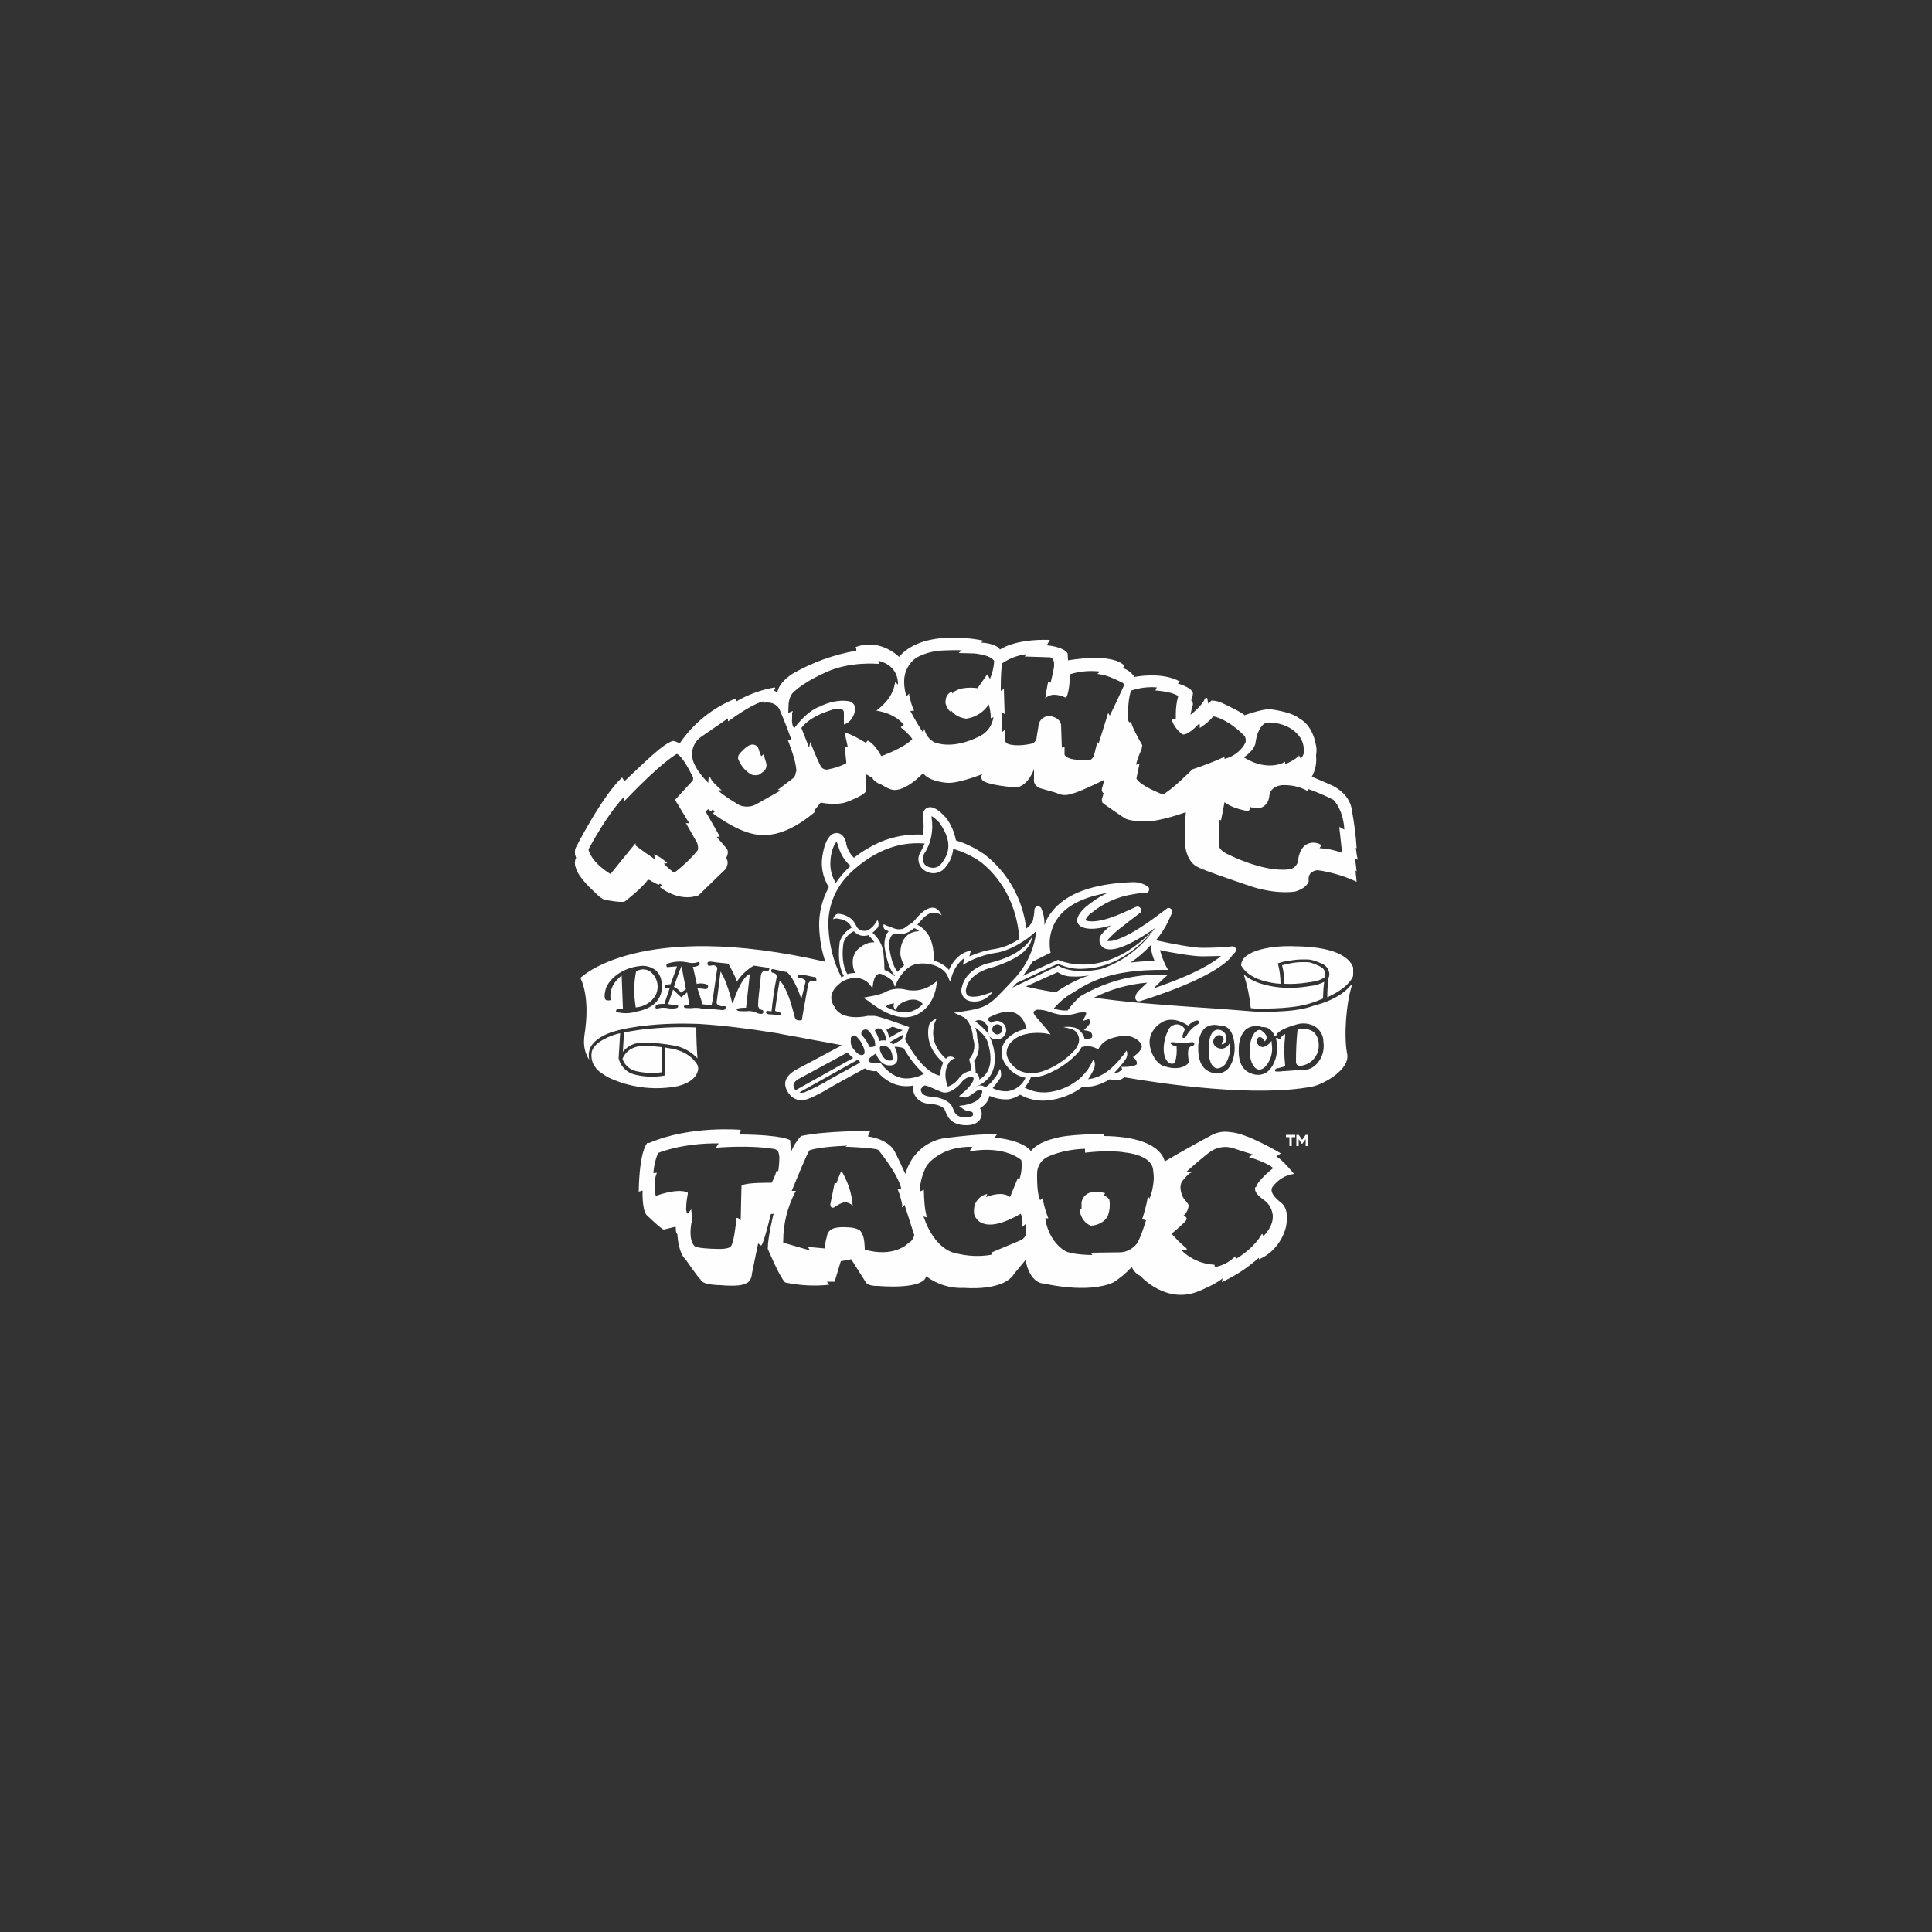 <?xml version="1.0" encoding="utf-8"?>
<!-- Generator: Adobe Illustrator 26.2.1, SVG Export Plug-In . SVG Version: 6.00 Build 0)  -->
<svg version="1.1" id="Layer_1" xmlns="http://www.w3.org/2000/svg" xmlns:xlink="http://www.w3.org/1999/xlink" x="0px" y="0px"
	 viewBox="0 0 500 500" style="enable-background:new 0 0 500 500;" xml:space="preserve">
<rect x="0" y="0" width="500" height="500" fill="#333333" stroke="none"/>
<style type="text/css">
	.st0{fill:#FEFEFE;}
</style>
<g>
	<path class="st0" d="M191.3,196.9L191.3,196.9L191.3,196.9z"/>
	<path class="st0" d="M197.7,195.5l-0.1-0.3c0,0-0.4,0.4-0.6,0.5c-0.2-0.4-0.8-2.2-0.8-2.2c-0.4-0.7-1.3-1-2-0.7
		c-1,0.2-2.8,2.2-2.8,2.3c-0.5,0.5-0.5,1.3-0.1,1.9c0.6,1.3,1.6,2.5,2.9,3.3c0.7,0.4,1.5,0.4,2.2,0.2c0.1,0,1-0.7,1-0.7
		c0.8-0.5,1.1-1.4,0.9-2.3L197.7,195.5z"/>
	<polygon class="st0" points="332.8,294.1 332.8,294.3 333.7,294.3 333.7,296.6 334.2,296.6 334.3,296.6 334.3,296.5 334.3,294.3 
		335,294.3 335.2,294.3 335.2,293.8 335.2,293.7 332.8,293.7 	"/>
	<path class="st0" d="M218,303.4l-0.2-0.3l-0.2,0.2c-0.4,1-0.8,1.9-1.1,2.9c-0.1,0-0.5,0-0.5,0l-1.1,5.4c0,0.1,0,0.1,0,0.2
		c0,0.2,0.1,0.4,0.2,0.6c0.3,0.2,0.6,0.2,0.9,0l0,0l0,0c0.8-0.6,1.7-1.1,2.7-1.3c0.6,0.1,1.1,0.3,1.6,0.6l0.4,0.3l-0.1-0.5
		C220.4,308.7,219.4,305.9,218,303.4z"/>
	<path class="st0" d="M334.9,303.8c0,0-3.2-3.9-4.6-4.5l1.2-0.8c0,0-8.8-5.3-13.1-5.5c-1.7-0.3-3.4,0-4.9,0.8c0,0-6.9,3.7-12.1,6.8
		c0,0-0.5-6.4-15.6-6.6v-0.5c0,0-9.4-0.1-13.2,1.2c0,0-3.9,0.8-5.8,3.2c0,0-1.6-2.7-9.4-3.5l0.6-0.8c0,0-3.3-0.4-13.8,1
		c0,0-7.4,0.8-9.9,9.2c0,0-2.5-5.5-3-6.2c0,0-1.4-2.7-6.7-3.5l0.6-1.4c0,0-11.4-0.1-17.9,1.3c-1.1,1.2-2,2.6-2.6,4.2l-0.2-3.1
		c0,0-1.6-1.4-13-1.5l0.2-1.2c0,0-13-1.2-23.7,3.4h-0.5c0,0.1-2,1.7-2.2,12.6l1-0.3c0,0-0.2,4.8,1,6.3c0,0,3.9,3.8,4.5,3.8l2.9-0.7
		l0.2,0.1c0,0-0.1,1.5,0.4,1.8c0,0,0.2,4.8,2.1,6.5c0,0,3.6,5.2,3.9,5.2c0,0-0.1,1.4,5.2,1.5c0,0,5,0.5,6.3-0.4c0,0,1.6-0.1,1.8-2.6
		l1.6-7.8l0.7,0.5c0,0,0.3,1.3,2.6-8.1l0.7-0.1c0,0-1.5,6-1.5,9.1c0,0,3.1,7.4,4.5,8.7c3.7,0.8,7.6,1,11.4,0.6l-0.6-0.8h2l1.6-5.3
		l2.7-0.5l3.8,6c0,0,0.5,1,3.2,0.9c0,0,11.6,1.1,12.4-2.5c2.8,2.1,6.3,3.2,9.8,3c0,0,10.2,1,13-3.7l2.9-3.5c0,0,0.9,6,4.9,6.1
		c0,0,11.1,2.7,17.8-0.3c1.8-1.1,3.4-2.5,4.8-4c0.4,1,1.2,1.8,2.2,2.3c0,0,6.8,7.7,15.5,3.8c0,0,4.2-1.7,5.8-3.2l-0.2,1
		c3.5-1.6,6.7-3.7,9.6-6.3v0.4c0,0,4.8-1.6,6.8-7.6c0,0,1.6-5-1.1-7.1c0,0-3.3-2.3-2.2-4C330.8,305.2,332.7,304.1,334.9,303.8z
		 M201.7,299.4c0,1.5-0.2,3.2-0.3,3.7c-0.1,0-0.4-0.1-0.4-0.1l-0.1,0.2c-0.3,1-0.7,2-1.2,2.9c-0.7,0-6.5-0.1-7.7,0.7l-0.1,0.1
		c0,0-0.2,8-0.2,8.9c-0.3-0.3-0.6-0.6-0.9-0.6h-0.2v0.2c-0.2,1.7-0.7,6.4-1.5,7.2l0,0l0,0c0,0-0.5,0.8-4,0.6c-1.2,0-4.5-0.2-5.2-0.6
		c0,0-1.2-0.7-1.2-3.6c0-0.8,0.1-1.6,0.2-2.4l0.3,0.1l-0.3-3.7l-1,1.1c-0.3-0.5-0.4-1.1-0.3-1.7c0-1.2,0.2-2.3,0.4-3.5v-0.2
		l-0.1-0.1c-0.1-0.1-2.2-1.2-8.2,0.9c-0.2-0.9-0.3-1.8-0.3-2.7c0-1,0.1-2,0.5-3l0.1-0.3l-0.9,0.1c0.1-1.8,0.5-3.5,1.2-5.2
		c0.7-0.3,6.6-2.6,15.7-2.5l-0.7,1.1h0.4c0.1,0,8.1-0.7,14.3,0.3c0.4,0,0.9,0.2,1.2,0.5s0.4,0.8,0.4,1.2
		C201.7,299.2,201.7,299.3,201.7,299.4z M235.2,321.6c-0.1,0.1-3.6,4-11.4,1.8c0-0.8-0.1-3.5-0.8-4.2c0-0.3-0.4-1.2-2.6-1.5
		c-0.1,0-3.4-0.4-4.9,0.3c-0.8,0.3-1.4,1.1-1.5,2c-0.3,1-0.5,2-0.5,3.1l-4.4-0.4l0.5,0.9l-6.9-2c0-0.1,0-0.3,0-0.5
		c0-4.4,1.1-8.7,3.1-12.6l0.2-0.3h-1.1c1.2-2.9,4-9.8,4.6-10.5c0.3-0.1,2.3-0.9,9.8-1.2l-0.5,0.3h0.7c2.7,0.1,7.3,0.4,7.8,0.8
		c0,0,5.1,6.1,6,10.2l-1-0.1l0.1,0.3c0.5,1.3,0.9,2.6,1.1,3.9l-0.1,0.6c0,0,0.6-0.6,0.7-0.7c0.2,0.6,2.3,7.2,2.3,7.2
		c0.1,0.2,0.2,0.5,0.2,0.8C236.3,320.6,235.9,321.3,235.2,321.6z M264.1,321c-0.1,0-6.6,2.8-7.4,3.1l-0.2,0.1c0,0,0.2,0.3,0.2,0.5
		c-3.2,0.6-6.4,0.4-9.5-0.4c-0.1,0-5.3-0.8-8.2-9.5l0.9,0.3l-0.1-0.4c0,0-0.6-1.6-0.7-6.5v-0.3l-1.1,0.5c0.1-2.3,0.7-4.6,1.8-6.7
		c0,0,3.4-5.1,11.8-4.9c-0.2,0.3-0.7,1.2-0.7,1.2l0.5-0.1c0.1,0,7.9-1.6,12.9,2.3c0.1,0.5,0.1,1.1,0.1,1.6c0,1.2-0.2,2.5-0.7,3.6
		l-0.3-0.5l-2,4.9c-0.6-0.5-2.3-1.5-6.2,0c0.1-0.2,0.3-0.8,0.3-0.8l-0.4,0.1c0,0-3.5,0.9-3,5.1c0.3,1,1,1.9,2,2.3
		c2.2,1,5.6,0.2,10.1-2.4c0.3,1,0.5,2,0.4,3v0.4l0.8-0.7c0,0.6,0.2,2.5,0.2,2.5C265.4,320,264.9,320.6,264.1,321z M297.5,310.2
		l-0.4-0.6l-0.1,0.5c-0.3,1.7-0.8,3.5-1.3,5.1l-0.2,0.3l0.3,0.1l0.8,0.2c-0.3,0.9-1.5,4.9-2.5,6.2c-1.1,1.3-2.7,2.1-4.3,2.1
		l-7.5,0.1c0,0,0.3,0.5,0.4,0.6c-1.3,0-5.8-0.2-7.1-1.1c-0.1,0-4.2-2.3-5.1-8.4h0.8l-0.1-0.3c-0.6-1.5-1-3-1.3-4.5V310l-0.7,0.6
		c-0.3-0.5-0.8-2.2-0.8-5.8c0-0.2,0-0.5,0-0.7l0,0c0,0,0-0.2,0-0.4c0-1.9,1.1-3.6,2.9-4.4c3-1.3,6.3-1.9,9.5-2c0,0.3,0,1,0,1h0.2
		c0.1,0,6.1-0.8,10.4,0c0.1,0,6.5,0.6,7,4.3c0.1,0.8,0.2,1.6,0.2,2.4C298.5,306.7,298.2,308.5,297.5,310.2z M324.8,307.7
		c0,0.9,0.9,1.9,2.5,3c1.2,0.9,1.9,2.3,2.1,3.8c0,0.1,0,0.3,0,0.4c0,1.6-0.8,3.3-2.4,5c-0.1-0.2-0.4-0.6-0.4-0.6l-0.2,0.3
		c0,0-1.5,3.1-6.5,6.2c-0.1-0.2-0.3-0.7-0.3-0.7l-0.2,0.3c-1.4,1.3-3.1,2.2-5,2.5c0-0.2-0.1-0.6-0.1-0.6h-0.2
		c-3.1-0.2-6.1-1.5-8.3-3.7c0.4,0,0.8,0,1.2-0.2l0.2-0.1L307,323c-1.4-1.1-2.6-2.4-3.8-3.7c0.6-0.5,3.2-2.7,3.7-3.4
		c0.1-0.2,0.2-0.3,0.2-0.5c0-0.1,0-0.2-0.1-0.3c-0.2-0.3-0.4-0.5-0.7-0.5c0.7-0.6,1.2-1.5,1.3-2.5c0-0.1,0-0.2,0-0.3l0,0l0,0
		c-0.3-0.5-0.6-0.9-1-1.3c-0.7-0.9-1-1.9-1.1-3c0-0.6,0.1-1.1,0.3-1.6c0.6-0.8,1.3-1.6,2-2.2l0.6-0.3l-1.3-0.2
		c1-0.9,5.5-4.9,6.7-5.5c1.6-0.9,3.5-1.1,5.2-0.6c0,0,3.9,1.3,5.3,1.7l-1.1,0.6l0.5,0.2c0,0,4.1,1.2,5.8,2.7
		c-0.9,0.7-4.2,3.5-4.4,4.9C324.9,307.1,324.8,307.3,324.8,307.7C324.8,307.6,324.8,307.6,324.8,307.7z"/>
	<path class="st0" d="M285.6,309.5l0.4-0.7l-0.3-0.1c-1.1-0.3-2.3-0.3-3.4-0.1c-1.3,0.3-2.2,1.3-2.4,2.6c0,0,0,1.3,0,1.7h-0.5v0.2
		c0,0.1,0.3,3.1,2.9,4.1h0.1c0.1,0,3-0.1,4.3-2.5c0.3-0.9,0.5-1.8,0.5-2.8c0-0.5,0-0.9-0.1-1.4C286.8,310,286.3,309.5,285.6,309.5z"
		/>
	<polygon class="st0" points="337.9,293.7 337,295 336.1,293.7 335.6,293.7 335.5,293.7 335.5,296.6 336,296.6 336.1,296.6 
		336.1,294.8 336.9,296 337,296 337.1,296 337.1,295.9 337.9,294.8 337.9,296.6 338.4,296.6 338.5,296.6 338.5,293.7 338,293.7 	"/>
	<path class="st0" d="M350.9,219.4l0.2,0.1c-0.2-3.2-0.6-6.4-1.2-9.6c-0.4-4.1-4.2-6.1-4.2-6.1c-0.2-0.3-3.9-1.8-6.2-2.8
		c0.9-1.6,1.3-3.5,1.1-5.3c0-0.1,0-0.1,0-0.2c0.1-0.8,0.2-1.7,0-2.5c-1-5.6-4.1-6.9-4.1-6.9c-2.4-2.1-8.3-2.6-8.3-2.6
		c-2.1,0.3-4.1,0.9-6.1,1.6c-0.5-0.7-5.9-3.2-5.9-3.2c-0.9-0.4-1.8-0.6-2.7-0.6l-0.8,0.8l-0.3-1.5l-0.5,0.1
		c-0.7,1.7-2.8,3.5-3.8,4.3c0.2-0.9,0.3-1.6,0.3-1.6c0.2-0.5,0.4-1,0.3-1.5c-0.1-0.2-0.3-0.4-0.4-0.6l0.1-0.6c0.2-0.5,0.4-1,0.3-1.5
		c-0.7-1.5-3.9-2.3-3.9-2.3l0.6-0.5c-4.8-2.7-11.8-1.2-11.8-1.2c-0.7-1.1-1.8-1.9-3-2.3l0.4-0.6c-3.2-3.5-14.6-1.4-14.6-1.4
		l-0.1-1.8c-1.1-1.8-5.4-2.1-5.4-2.1l0.8-1.4c-9.2-0.3-12.9,2.5-12.9,2.5c-1.1-1.7-4.9-1.8-4.9-1.8l0.6-0.5
		c-3.7-0.8-7.5-0.9-11.3-0.6c-7.8,0.8-10.5,4.8-10.5,4.8c-5.8-5.2-11.3-2.5-11.3-2.5c0.3,0.2,0.2,0.9,0.2,0.9
		c-5.8,1-11.3,3-16.4,5.9c-4,2.6-4,4.9-4,4.9c-0.3-0.2-0.7-0.4-1-0.5l0.5-0.4l-0.2-0.4c-3.5,0.6-6.8,1.8-9.9,3.6v-0.8
		c-6,2.3-11.1,6.4-14.7,11.7c-1.6-0.9-2-0.6-2-0.6c-0.9,0.4-1.7,0.9-2.5,1.5c-2.5,1.8-9.8,8.9-9.8,8.9l-0.6-1
		c-5.2,4.8-12,18.2-12,18.2c-0.3,0.7-0.3,1.6,0,2.3c0,0.1,0.1,0.2,0.1,0.3l-0.1,0.2c-0.3,0.7-0.3,1.6,0,2.3c0.6,2.6,4.7,6.2,4.7,6.2
		c2.3,2.4,3.1,2.2,3.1,2.2s3.9,0.8,4.9,0.4c0,0,4.4-3.4,5.8-5.4c0,0,0.3-0.5,1,0.1l1.9,1l0.4-0.3l0.5,0.4l-0.5,0.5c0,0,4.8,4,10,2.1
		l7-6.8c0,0,1.1-1.7,0.1-2.8c0.2-0.4,1-1.8-0.1-2.8l-2.3-2.7l0.8-0.1l-3.7-6.5l0.7-0.6l0.7,0.6l0.4-0.5l0.6,0.5l-0.5,0.5
		c0,0,5.4,4.2,10.3,5.3c4.9,1.1,10.2-0.6,16.5-6h-0.6l1.7-2.1c0,0,4,0.9,6.9-0.2c0,0,4.2-1.6,4.7-2.6l0.2-4.5l1,0.6h0.5
		c0,0,0,1.2,2.3,2c0,0,2.2,1.4,3.1,1.4c0,0,2.7,0.8,7.7-4.2V200c1.7,2.4,6.5,2.6,6.5,2.6c3.1,0.1,9-2.3,9-2.3
		c-0.6,0.5-0.2,1.4-0.2,1.4c0.6,1.5,8.9,2.1,8.9,2.1c3.1-0.4,4.6-4.7,4.6-4.8s0,0.1,0,0.3c0,0.1,0,0.2,0,0.2c0,0.8,0,2.1,0,2.1
		c-0.3,1.5,1.3,2.3,1.3,2.3l4.5,1.3c1.3,0.7,2.7,0.7,4,0.2c1-0.1,6.3-2.5,8.4-3.6l-0.5,1.9c-0.2,0.4-0.2,0.9,0,1.3
		c0.1,0.1,0.2,0.2,0.3,0.3l-0.3,1.1c-0.2,0.4-0.2,0.9,0,1.3c0.3,0.4,5.7,4,5.7,4c1.2,0.8,4,0.8,4,0.8c3.4,0.6,9.9-1.6,11.9-2.3
		c-0.2,2.1-0.3,4.5-0.3,4.5c0,0.4,0,0.7,0.1,1.1c0,1-0.1,1.7-0.1,1.7c0.2,5.8,3.4,6.9,3.4,6.9c1.5,0.9,14.4,5.2,14.4,5.2
		c6.7,2,10.9,1.1,10.9,1.1c3.2-1,3.4-2.7,3.4-2.7c-0.4-2.7,2.3-2.8,2.3-2.8c3.5,0.5,6.9,1.5,10.1,3l-0.3-2.9l0.3,0.2l-0.4-3.3
		l0.7,0.3C351.1,221.3,351,220.3,350.9,219.4z M180.6,220c-1.6,2-3.5,3.8-5.5,5.4c-0.7,0.6-1.1,0.2-1.1,0.1c-0.8-0.6-1.5-1.2-2.2-2
		l0.9-0.1l-0.3-0.3c-0.8-0.7-1.7-1.4-2.7-1.8l-0.4-0.2c0,0,0.1,0.9,0.2,1.3c-0.6-0.4-3.9-2.7-4.9-3.5c-0.2-0.1-0.1-0.7-0.1-0.7
		l-0.5,0.6c-1.3,1.6-5.3,6.5-6,7.4c-5-3.1-5.7-6.1-5.7-6.4c4.7-8.7,8.2-12.5,9.1-13.5l0.2,1l0.3-0.3c8.9-9.3,12.7-11.6,13.3-11.9
		c1.7,0.8,3.9,5.7,4,5.7c0.1,0.2,0.2,0.5,0.2,0.7s-0.1,0.5-0.2,0.6l-4.5,4.9l3.7,6.1l-0.9-0.1l2.9,5.1
		C180.7,218.9,180.7,219.5,180.6,220L180.6,220z M205.9,200.1c0,0.6-0.4,1.2-0.9,1.5l-3.7,2.8c0.2,0,0.5,0.1,0.7,0.2l-6.4,3.6
		c-1.3,0.7-2.9,0.7-4.2,0.2c0,0-4.4-2.6-5.5-3.8c0.1-0.1,0.3-0.1,0.4-0.1h0.5l-0.4-0.3c-0.6-0.5-2.3-2.1-2.6-3h-0.4
		c0,0-0.1,0.9-0.1,1.4c-0.8-0.8-3.3-3.4-4-5.9c-0.1-0.5-0.2-1-0.2-1.5c0-1.7,0.8-3.4,2.2-4.4c0,0,5.7-3.9,7.1-4.9c0,0.2,0,0.8,0,0.8
		l0.3-0.2c1.9-1.4,6.9-4.8,9.1-5l-0.3,0.4c0,0,2.9-0.7,4.2,1.6c0,0,1.8,4.1,3.1,7.9l-0.9,0.2l0.1,0.2c0,0.1,2.1,5.1,2.1,7.8
		C206,199.7,206,199.9,205.9,200.1L205.9,200.1z M228.1,195.7c-1.8-3.3-3.4-4-3.5-4h-0.1l-0.1,0.1c-0.1,0.1-0.2,0.3-0.2,0.5
		c-4.9-2.9-5.3-2.6-5.4-2.5l-0.1,0.1v0.2c0,0,0.6,2.8,0.7,3.2c-0.3,0-0.5,0-0.8-0.1l0.4,3.8c0,0.1,0,0.2,0,0.3
		c0,0.3-0.1,0.3-0.1,0.3l0,0l0,0c-1.4,0.7-2.9,1.2-4.5,1.5c-0.6,0.2-1.3,0-1.8-0.5c-0.3-0.3-1.8-3.7-2.6-5.8l-0.3-0.8
		c0,0-0.2,1.1-0.3,1.5c-0.4-1-1.9-4.9-2-5.1c2.5-3.4,8.2-4.7,8.2-4.8c0.6-0.1,1.3-0.1,1.9-0.1c0.3,0,0.5,0.1,0.7,0.3
		c0.1,0.2,0.2,0.4,0.2,0.6v3.1l0.3-0.1c0.9-0.4,1.7-1.1,2.1-2.1c0.4-0.7,0.6-1.6,0.4-2.4c-0.1-1-1.3-1.4-1.4-1.4
		c-3.6-0.7-7.4,1.2-7.5,1.3c-3.3,1.1-6.1,4.8-6.8,5.7c-0.1-0.2-0.2-0.4-0.3-0.6c-0.2-0.6-0.3-1.3-0.2-1.9c0-0.5,0-1,0-1.4l0.2-0.6
		l-1.2,0.5c0-0.5,0.1-2.5,0.1-2.5c0.3-2.2,1.3-2.9,1.3-2.9c3.2-3,8.2-5,8.3-5.1c6.2-2.9,13.4-2.2,13.5-2.2h0.4l-0.3-0.8
		c4.6,1.1,5.1,4.6,5.1,6c0,0.1,0,0.1,0,0.2l-0.7-0.7l-0.1,0.4c-0.7,4.2-4.4,6.6-4.4,6.7l-0.4,0.3l0.5,0.1c4.3,0.8,6.2,3,6.6,3.6
		c-0.2,0.1-0.8,0.6-0.8,0.6l0.2,0.2c2.3,1.9,2.7,2.7,2.8,2.9C233.8,193.6,229,195.3,228.1,195.7z M245.9,184.1l0.2,0.1l0.1-0.3
		c0.4,0.6,1.4,1.7,3.8,2.1c2.4-0.3,4.6-1.7,5.9-3.7c0.3,1.1,0.5,2.2,0.5,3.3v0.3l0.2-0.1c0.2,0,0.3-0.1,0.5-0.2
		c-0.3,2.2-1.7,4.1-3.7,5c-0.1,0-6.2,3.5-11.6,1.5c-1.1-0.6-2-1.6-2.4-2.8l-0.2-0.7l-0.3,1c-1.2-1.8-2.3-3.7-3.3-5.6l1-0.1l-0.2-0.3
		c-0.5-1.2-0.8-2.4-1.1-3.6v-0.5l-0.7,0.7c-0.4-1.2-0.6-2.4-0.6-3.6c-0.1-2.2,0.8-4.3,2.4-5.8c0,0,1.8-1.8,6.6-2.4
		c1.6-0.1,4.7-0.2,5.9-0.1l-0.8,0.7l3.9,0.1c0,0,4.4,0.3,5.3,2c-0.1,1.6-0.5,3.2-1.1,4.6c-0.2-0.4-0.7-1.2-0.7-1.2l-2.5,3.6
		c-0.7-0.1-4.8-0.6-6.6,1.4V179l-0.3,0.1c-0.1,0.1-1.5,0.5-1.4,2.9C244.9,182.8,245.3,183.6,245.9,184.1z M324.9,192.4
		c0-0.1,0.5-4.6,2.9-5.4c0,0,6-0.5,8.9,4.2c0.5,0.9,0.7,1.9,0.8,3c0,0.8-0.3,1.6-0.9,2.1l-0.4-0.8l-0.2,0.3c-1,0.8-2.2,1.5-3.5,2
		c0.1-0.2,0.1-0.5,0.1-0.7l-0.3,0.2c0,0-4.3,2.5-10.4-1.3C322.6,195.5,324.5,194.2,324.9,192.4L324.9,192.4z M290.7,177.8
		c0,0-2.8,6.1-3.5,7.4l-0.4-0.7c0,0-2.3,7.4-2.5,8L284,192l-0.8,3.2c-0.1,0.6-0.4,1-0.9,1.4c-6.5,0.5-6.8-1.3-6.8-1.3v-2l-0.7,0.2
		c0-0.5-0.2-6-0.2-6c-0.5-2.1-3.1-2.2-3.1-2.2c-1.3,0-2.5,1-2.7,2.3l-0.5,3.1c0,0.9-0.6,1.6-1.5,1.8c-3.7,0.8-5.7,0.1-5.7,0.1
		c-1.1-0.3-1-1.2-1-1.2v-2.6c-0.2,0.2-0.4,0.4-0.7,0.6c0-0.6-0.1-4.5-0.2-5.1c0.3,0.2,0.4,0.2,0.8,0.5l-0.2-6.5l-0.8,0.5
		c0-0.4,0-0.9,0-1.3c0-1.9,0.1-3.9,0.3-5.8c1.9-1.3,4-2.1,6.3-2.4l-0.4,0.6l6.1,0.2c0.4-0.1,0.8,0.1,1.1,0.4
		c0.3,0.4,0.4,0.9,0.4,1.3c0,0.1,0,0.3,0,0.4c0,0.8-0.7,3.6-0.9,4.5l-0.6-0.3l-0.1,0.3c-0.1,0.4-0.6,3.3-0.6,3.5l-0.1,0.5l0.4-0.3
		c0.6-0.4,1.2-0.6,1.9-0.6c1,0,2,0.3,2.9,0.7l0.2,0.1l0.1-0.2c0.8-1.6,0.9-5.2,0.9-5.9c2.5-0.8,5.2-1,7.8-0.7l-0.7,0.6l0.6,0.1
		c2.5,0.3,5.6,2.1,5.7,2.1c0.3,0.1,0.5,0.3,0.6,0.6c0,0.1,0,0.2,0,0.3C290.9,177.3,290.8,177.6,290.7,177.8L290.7,177.8z
		 M308.6,199.1L308.6,199.1L308.6,199.1c-0.1,0.1-5.7,5.7-7.7,6.5c-0.4-0.2-5.6-2.1-6.8-4.1c0-0.2,0.8-3.8,0.8-3.8s-0.6,0.1-0.9,0.2
		c0.3-1.3,0.8-2.6,1.4-3.9c0-0.1,0.2-1,0.2-1v-0.1v-0.1c-0.8-1.3-2.8-5-2.8-5.8v-0.4l-0.3,0.3c-0.1,0.1-0.2,0.1-0.2,0
		c-0.1,0-0.4-0.3-0.5-1.4c0.1-1.5,0.3-5.8,1-6.8c2.1-0.7,4.4-1,6.6-0.8l-0.4,0.8h0.3c1.3,0.1,4.8,0.6,5.6,1.5
		c-0.4,1.5-0.6,3-0.6,4.6c0,0.4,0,0.8,0,1.2h-1v0.2c0,0.1,0.2,1.8,2.6,3.8c0.2,0.1,1.3,0.6,4.5-2.8c0.1,0.3,0.1,0.5,0.1,0.8v0.4
		l0.3-0.2c1.2-0.8,2.3-1.7,3.2-2.8c0.5,0,4.2,1,8.2,5.2c0.1,0.3,0.2,0.6,0.2,1s-0.1,0.8-0.4,1.1v0.1c-1.2,1.8-3,3.1-5.1,3.6
		c0-0.1,0-0.6,0-0.6l-0.3,0.2C314,197.2,311.3,198.2,308.6,199.1L308.6,199.1z M347.3,220.7c-1.9-0.7-3.8-1.1-5.8-1.2
		c0.2-0.3,0.5-0.8,0.5-0.8l-0.2-0.1c-1.2-0.7-2.6-0.7-3.8,0c-1.7,1.1-2,3.6-2,3.7c0,1.4-1.1,2.6-2.5,2.7c-6.9,0.8-16.3-4.2-16.3-4.2
		c-1.6-0.9-1.8-1.8-1.8-2.3v-0.4c0,0,0-4.8,0-6l0.6,0.2c0,0,0.8-4,0.9-4.7c1.4,1.2,4.4,2,4.6,2c1,0.3,1.6,0.3,1.9,0
		c0.1-0.1,0.1-0.2,0.1-0.4c0-0.1,0-0.3-0.1-0.4c1.5,0.5,2.7,0.5,3.6-0.1s1.4-1.6,1.5-2.7c0.2-2.5,3.1-2.8,3.2-2.8
		c2.3-0.1,4.5,0.3,6.5,1.4l0.4,0.3c0-0.2,0-0.5,0-0.7c2.2,0.8,4.4,1.7,6.5,2.8c2.4,2.6,2.8,6.6,2.8,7.7c-0.3-0.2-1.3-0.7-1.3-0.7
		S347.3,220.1,347.3,220.7L347.3,220.7z"/>
	<path class="st0" d="M338.2,254.3l0.6-0.1c1.9-0.2,3.3-0.7,4-1.3c0-0.1,0.1-0.1,0.1-0.2c0-0.3,0.1-0.5,0.1-0.7c0-0.1,0-1.3-1.6-2
		c-2-0.9-2.4-1-3.5-1h-0.7c-1.1,0-2.2,0.1-3.2,0.3c-1.1,0.2-1.8,0.4-2.2,0.5c0.4,1.6,0.6,3.2,0.6,4.8
		C334.2,254.7,336.2,254.6,338.2,254.3z"/>
	<path class="st0" d="M176.5,250.7l-0.1-0.7l-0.3,0.7c-0.1,0.1-1.2,3.1-1.6,4.5l-0.1,0.2l0.2,0.1c0.6,0.3,1.1,0.7,1.5,1.2l0.1,0.2
		l1.2-0.8l0.1-0.1v-0.1L176.5,250.7z"/>
	<path class="st0" d="M349,255.6c-0.6,0.7-1.3,1.2-2,1.7c-2.1,1.4-4.4,2.3-6.8,2.9l-1.2,0.4c-5.1,1.6-13.8,1.2-14.2,1.2l-8.8-0.7
		c-7.6-0.5-19.2-1.3-25.5-2c-0.3,0-3.4-0.4-7.4-0.9c4.3-2.2,9-3.5,13.8-3.9l-1.8,1.7l-0.2,0.2c-0.6,0.5-1,1.2-1.1,1.9
		c0,0.3,0.1,0.6,0.3,0.8c0.2,0.2,0.6,0.3,0.9,0.2l1.6-0.5c18.1-5.9,21.7-10.4,22.2-11.2l0.9-1c0.2-0.3,0.3-0.7,0.1-1
		c-0.2-0.3-0.5-0.5-0.9-0.5l-1.5,0.2c0,0-3.3,0.2-6.3,0.2c-2.2,0-8.1-1.1-11.2-1.8l-0.7-0.2c1.2-1.5,2.3-3.1,3.1-4.8l1-2.2
		c0.2-0.4,0.1-0.9-0.3-1.1c-0.3-0.3-0.8-0.3-1.1,0l-2,1.5c-10,7.5-12.9,6.9-13.3,6.8c0-0.1,0-0.2,0.1-0.3c1.2-1.3,2.5-2.5,3.9-3.5
		c0.6-0.5,1.1-0.9,1.5-1.2l2.9-2.2c0.4-0.3,0.5-0.8,0.2-1.2c-0.2-0.4-0.8-0.6-1.2-0.4l-3.1,1.4c-6.3,2.9-9.4,2.5-10,2
		c0.3-0.7,0.8-1.3,1.4-1.7c3.2-2.7,7-4.4,11.2-5c1-0.2,2-0.3,3-0.3c0.5,0,0.9-0.4,0.9-1c0-0.3-0.2-0.6-0.4-0.7
		c-1.1-0.7-2.3-1.1-3.6-1.1c-10.4,0.3-17.6,2.9-21.3,7.8c-0.8,1-1.4,2.1-1.8,3.3v-0.5c0-1.3-0.3-2.6-0.8-3.8c-0.2-0.4-0.6-0.6-1-0.6
		c-0.4,0.1-0.7,0.4-0.8,0.9c0,1-0.2,1.9-0.4,2.9c-0.4,0.8-1,1.5-1.7,2c-0.9-7.5-4.7-14.4-10.7-19.1c-2.3-1.6-4.8-2.9-7.5-3.7
		c-0.4-2.1-1.3-4.2-2.6-5.9l-0.1-0.1c-1.3-1.4-3.2-3.2-4.8-2.4c-0.6,0.3-1.3,1.1-1,2.9c0.2,1.3,0.2,2.7-0.1,4
		c-3.9-0.2-7.7,0.5-11.2,2c-2.4,1.1-4.6,2.4-6.6,4c-1-1-1.7-2.2-2-3.6v0.1c0-0.1,0-0.2,0-0.3c-0.6-2.5-2.1-2.7-2.7-2.6
		c-2.4,0.2-3.4,4.5-3.6,7.2c-0.1,2.4,0.5,4.7,1.8,6.8c-1.7,3.1-2.6,6.6-2.5,10.2c0.1,3.1,0.6,6.2,1.6,9.1
		c-48.3-11.1-63.4,4.2-63.4,4.2s2.4,4.1,1.3,13c-0.1,1.5-1.2,4.8,1,8.2c-0.2-0.9-0.2-1.8,0.1-2.7c0.7-2.1,3-3.4,4.7-4.1
		c3-1.3,8.9-2,9.1-2c4.9-0.6,9.8-0.7,14.7-0.5c6.3,0.4,12.6,1.2,18.8,2.2c0.9,0.1,1.8,0.3,2.8,0.5c2.4,0.4,4.9,0.9,7.6,1.4
		c2.4,0.4,4.9,0.9,7.6,1.4l-11.8,6.3c0,0-3.8,1.8-2.7,4.8c0,0,1.3,4.1,5.4,2.9c2.3-0.7,7-3.6,7-3.6l8-4.4c0.9,0.5,2,0.8,3.1,0.7
		c1,1.2,3.6,3.8,7.4,3.9c0.7,0,1.4,0,2.1-0.2c-0.1,0.4-0.2,0.7-0.1,1.1c0.1,0.8,0.7,3.5,4.5,3.7c2.1,0.1,3.5,0.9,3.7,1.5l0.1,0.2
		c0.5,1.4,1.4,3.8,5.5,3.8c2.7,0,3.5-1.3,3.8-2c0.3-0.8,0.2-1.7-0.3-2.4c1.1-0.6,1.9-1.5,2.3-2.6c0-0.1,0.1-0.4,0.2-0.6
		c1.5,0.7,3.2,1,4.8,0.9c0.1,0,0.1,0,0.2,0l0,0c1-0.2,2-0.6,2.9-1.2c2.1,1.2,4.5,1.7,6.9,1.5c3.4-0.3,6.6-1.5,9.3-3.6
		c0.8,0.1,3.5,0.3,7-1.9c1.1,0.5,2.5,0.4,3.5-0.3c0.1-0.1,0.2-0.2,0.3-0.2c10.4,1.8,34.1,5.2,48.6,2.4c2.7-0.5,10.1-4.4,9-8.7
		c-0.8-4.3-0.3-12.8,1.4-17.9C349.6,255,349.3,255.3,349,255.6z M164.7,261.8l-0.4,0.1c-1.4,0.4-2.9,0.4-4.4,0.1h-0.1
		c-0.1,0-0.2,0-0.3-0.1s-0.1-0.3,0-0.5s0.2-0.3,0.4-0.3c1.4-0.1,1.4-0.1,1.3-0.3v-0.1l-0.3-7.8v-0.4l-0.3,0.2
		c-0.1,0.1-3,2.2-2.6,5.7c0,0.1,0,0.3,0,0.4c-0.1,0.1-0.3,0.1-0.4,0.1h-0.1c-0.3,0-0.6,0-0.8-0.2c-0.2-0.3-0.4-0.9,0-2.5
		c0.5-2.3,3.8-5.7,9-6.2c1.5-0.2,3.1,0.3,4.2,1.3c1.2,1.2,1.6,2.9,1.3,5.3l0,0l0,0C170.8,258.4,169.5,260.9,164.7,261.8L164.7,261.8
		z M197.8,251.3L197.8,251.3c-0.3,0-0.8,0.3-0.9,1.3c0,0.2-0.1,0.6-0.1,1.2c-0.2,1.8-0.6,4.8-0.6,6.2l0,0l0,0
		c-0.1,0.7,0.5,1.4,1.2,1.4c0.1,0.2,0.2,0.4,0.2,0.6c-0.1,0.2-0.3,0.4-0.6,0.4c-0.6,0-1.1-0.2-1.6-0.5c-0.7-0.2-1.5-0.3-2.2-0.2
		h-0.6h-0.4c-0.9,0-1.5,0-1.6-0.6l0,0c0,0,0.5-0.3,2.3-0.3h0.2v-0.2l0.9-8v-0.5l-0.4,0.2c-0.1,0-2,1.3-3.8,6.9
		c-0.1,0.2-0.2,0.3-0.3,0.4c-0.1-0.1-0.1-0.3-0.1-0.4c-0.2-1-1.5-5.5-2.6-7.2l-0.3-0.6l-0.1,0.7c-0.2,1.8-0.9,6.9-0.9,7l0,0
		c-0.1,0.3,0,0.6,0.1,0.8c0.5,0.4,1.1,0.6,1.7,0.5l0,0c0.1,0,0.4-0.1,0.5,0.1s0,0.4-0.2,0.7c-0.2,0.3-0.9,0.2-1.5,0.1h-0.3
		c-0.7-0.1-1.5-0.2-2.2-0.1c-0.8,0-1.7-0.1-2.5-0.3l0,0c-0.7-0.1-1.4-0.1-2.1,0h-0.8c-0.9,0-1.2-0.1-1.2-0.4c0-0.1,0-0.2,0.1-0.2
		c0.1-0.1,0.3-0.2,1.1-0.1h0.3l-0.1-0.3l-0.5-2.7l-0.1-0.4l-0.3,0.3l-1.2,1c-0.3-0.3-1.2-1.1-1.8-1.7l-0.3-0.3l-0.1,0.3l-1.1,3.2
		l-0.1,0.2l0.2,0.1c0.6,0.1,1.3,0.2,2,0.1c0.1,0,0.2,0,0.3,0c0,0,0.1,0.3,0.1,0.5s-0.2,0.5-1.5,0.5c-0.4,0-0.8,0-1.2-0.1
		c-0.9-0.2-1.8-0.1-2.7,0.1c-0.2,0-0.3,0-0.4-0.1c-0.1-0.1-0.1-0.3,0-0.5c0-0.2,0.1-0.6,2.1-0.6h0.2v-0.2l1.2-3.5l0.1-0.3H173
		l-0.9-0.2c-0.1-0.1-0.1-0.3-0.1-0.4c0.1-0.1,0.3-0.4,1.5-0.5h0.1v-0.1c1-2.8,1.5-4.2,1.5-4.2l0.1-0.3h-0.3l-2.3,0.2
		c-0.1-0.2-0.2-0.4-0.1-0.6c0-0.2,0.2-0.3,0.5-0.4c1.6-0.5,3.4-0.6,5.1-0.2c0.8,0.2,1.7,0.2,2.5-0.1c0.1-0.1,0.3,0,0.4,0.1l0,0
		c0.1,0.2,0.1,0.4,0,0.6l0,0c-0.4,0.3-0.9,0.5-1.4,0.5h-0.3l0.1,0.3l0.9,4v0.2l0.1-0.1c0.9-0.2,1.8-0.1,2.6,0.2
		c0.2,0.2,0.3,0.4,0.2,0.7c0,0.2-0.2,0.4-0.5,0.5c-0.6-0.1-1.3-0.2-1.9-0.2h-0.3l0.1,0.3c0.4,1.2,1.2,3.7,1.2,3.7v0.1h0.1
		c0.7,0.1,1.4,0.2,2.1,0.2h0.2v-0.2c0.3-1,1.3-8.8,1.4-9.1l0,0c0.1-0.2,0-0.4-0.1-0.6c-0.3-0.3-0.7-0.4-1-0.4l0,0l-0.5,0.1
		c-0.3,0-0.6,0.1-0.7,0c-0.1-0.1-0.2-0.3-0.2-0.5c0-0.1,0-0.3,0.1-0.4c0.1-0.1,0.4-0.2,1.1-0.1c1,0.2,3.7,0.4,4.2,0.5
		c0.8,1.4,1.5,2.8,2.1,4.2l0.1,0.5l0.3-0.5c1.1-1.5,2.5-2.8,4.1-3.7l4,0.6c0,0.1,0,0.2,0,0.3C199,251.2,198.8,251.4,197.8,251.3
		L197.8,251.3z M211.3,253.7c-0.1,0.2-0.2,0.3-0.6,0.3h-0.2c-0.3-0.1-0.6-0.1-0.9,0c-0.3,0.3-0.5,0.6-0.5,1l-1.6,9
		c-0.4,0.1-0.8,0.1-1.2,0c-0.3-0.1-0.5-0.4-0.6-0.7l-0.2-0.8c-0.6-2.2-1.7-6.4-3.4-8.4l-0.3-0.3l-0.1,0.4c-0.3,1.5-1.1,7-1.1,7.2
		v0.2l0.2,0.1l1.2,0.4c0.1,0.1,0.2,0.3,0.2,0.4c-0.1,0.1-0.2,0.2-0.3,0.3c-0.2,0-0.5-0.1-0.8-0.1c-0.7-0.1-1.4-0.2-2.1-0.2
		c-0.3,0-0.7-0.2-0.8-0.5c0-0.1,0.1-0.3,0.3-0.4l1,0.1h0.2v-0.2c0.3-2.9,0.7-5.8,1.3-8.6v-0.1c0-0.5-0.1-0.9-1.2-1.1
		c-0.1,0-0.2-0.3-0.2-0.5s0.1-0.5,0.4-0.4l3.3,0.7h0.1c0,0,1.4,0.1,3.7,6.2l0,0v0.1l0.3,0.6l0.2-0.7l0.8-3.3c0.1-0.2,0.1-0.5,0-0.7
		c-0.2-0.3-0.7-0.5-1.5-0.6h-0.1c-0.1,0-0.3-0.1-0.3-0.2c-0.1-0.1-0.1-0.2-0.1-0.4c0,0,0.2-0.2,0.8-0.3c0.9,0.1,2.4,0.4,3.2,0.6
		c0.5,0.1,0.6,0.1,0.7,0.1C211.2,253.2,211.3,253.4,211.3,253.7L211.3,253.7z M301.3,251h1l-0.5-0.9c-0.7-1.3-1.2-2.8-1.6-4.2
		c2.2,0.5,8.3,1.6,10.9,1.6c1.8,0,3.7-0.1,4.9-0.1c-1.7,1.5-6.3,4.6-17.5,8.4l2.6-2.5l1-0.9l-1.3-0.1c-0.4,0-10.4-0.9-21.3,5.6l0,0
		l0,0c-1.2,1.1-2.3,2.3-3.2,3.6c-1.2,0.1-2.4-0.1-3.6-0.5c1.4-1.6,3-3,4.8-4C282,254.1,287.4,250.9,301.3,251L301.3,251z
		 M277.3,266.3c1,0.3,1.7,1.2,1.9,2.2c0.4,1.5-1,3.2-1,3.2c-1.8,2-4,3.6-6.5,4.8c-5,2.4-7.9,0.7-8.9-0.1c-0.7-0.6-2.2-2-2.3-3.8
		c0-1.2,0.5-2.3,1.4-3.1c2.8-2.9,8.3-2.1,8.4-2.1l1.6,0.3l-1-1.3c0,0-1-1.2-2.9-3.4c-0.4-0.5-0.6-0.9-0.5-1.1c0.1-0.3,0.7-0.6,1-0.6
		c1.1,0,2.2,0.2,3.2,0.6c3.5,1.2,5.1,0.8,6.7,0.4c0.6-0.2,1.2-0.3,1.8-0.3c0.6-0.1,0.8,0.1,0.9,0.1c0,0.3,0,0.5-0.2,0.8l-0.7,1.3
		l1.4-0.4c0.1,0,0.3,0,0.3,0.1c0.2,0.1,0.3,0.3,0.3,0.6c-0.2,0.5-0.5,0.9-0.9,1.3l-0.8,0.8l1.1,0.2c0.4,0.1,0.7,0.3,0.9,0.6
		c0.2,0.3,0.2,0.7,0.1,1.1c-0.1,0.2-0.9,0.4-1.9,0.4c-0.3-1.4-1.4-2.6-2.7-3l0,0h-0.1c-0.9-0.2-1.8-0.2-2.7-0.1L277.3,266.3z
		 M265.5,255.3l8.2-3.7c1.1,0.7,2.3,1.1,3.5,1.1c1.6,0.1,3.2,0,4.7-0.3c-3,1-5.9,2.5-8.5,4.3l-0.2,0.1
		C269.9,256.3,267,255.7,265.5,255.3z M298.8,248.7c-2.2,0-4.3,0.2-6.2,0.4c1.9-1.3,3.7-2.8,5.2-4.5v0.3
		C297.9,246.2,298.3,247.5,298.8,248.7z M271.4,246.8l0.5-0.2l-0.1-0.5c-0.5-3.1,0.2-6.2,2.1-8.7c2.4-3.2,6.7-5.3,12.7-6.3
		c-2,0.9-3.9,2.2-5.6,3.6c-2.7,2.4-2.4,3.9-1.9,4.5c1.1,1.5,4.5,1.5,8.4,0.3c-0.9,0.7-1.8,1.5-2.5,2.4s-0.6,2.2,0.2,3.1
		c1.3,1.3,4.9,1.4,13.7-4.8c-3.4,5-8.3,8.7-14,10.6c0,0-6.7,1.5-10.7-0.7l-0.3-0.2l-11.9,5.7l1.1-1.2l10.7-5c2.1,1,4.4,1.5,6.7,1.3
		c11.1-0.3,18-10.1,18-10.1c-11.7,12.3-22.4,8.8-24.7,7.8c0,0-9,4-9.1,4.2c0.9-1.2,1.7-2.4,2.5-3.7L271.4,246.8z M241.1,211.6
		c0-0.1,0-0.2,0-0.4c0.8,0.5,1.4,1.1,2,1.7c4.1,5.7,1.8,8.9,0.6,10.5c-0.5,0.7-1.3,1.2-2.2,1.2c-0.8,0-1.6-0.3-2.2-0.9
		c-0.6-0.8-0.6-1.9-0.1-2.8C241,218.2,241.6,214.9,241.1,211.6z M214.9,223.1c0.1-3,1.2-5,1.6-5.2c0.2,0.3,0.3,0.6,0.4,0.9
		c0.5,2,1.6,3.9,3.2,5.3c-1.4,1.3-2.7,2.8-3.8,4.4C215.3,226.9,214.8,225,214.9,223.1z M219.7,226.3l0.3-0.3l0.6-0.6
		c0.2-0.2,0.5-0.4,0.7-0.6c2.2-1.9,4.6-3.5,7.3-4.7c3.4-1.5,7-2.1,10.7-1.8c-0.3,0.7-0.6,1.4-1,2.1c-0.9,1.3-0.8,3,0.2,4.2
		c0.8,0.9,2,1.4,3.2,1.4c1.3-0.1,2.4-0.7,3.1-1.7c1.1-1.3,1.7-2.9,1.9-4.6c2.5,0.7,4.8,1.8,7,3.3c2.9,2.2,9.3,8.4,10.1,20
		c-1.9,1.3-4,2.2-6.3,2.6c-2.3,0.3-4.5,1-6.6,1.9l0.1-0.5l0.3-1.1l-1.1,0.4c-2.6,0.9-4,3.3-4.6,4.7c-1.1-1.2-2.4-2-4-2.4
		c0.1-1.5,0-3-0.4-4.4c-0.5-2.1-1.9-3.9-3.8-4.9l0.1-0.1c1.3-1.5,2.6-3,4-3c0.8,0,1.6,0.2,2.2,0.7c0,0-0.7-1.9-2.2-2
		c-1.9,0-3.4,1.6-4.9,3.4l-0.6,0.6c-0.6,0.3-1.2,0.7-1.8,1.2c-1,0.7-2.6,0.3-2.7,0.2l-1.9-0.7l-0.9-0.4c-0.2,0.6,0,1.2,0.5,1.5
		c0,0,0.3,0.1,0.8,0.3c-1.3,1.4-1.1,3.8-1.1,3.9c0.6,4.3,1.7,6.5,2.7,7.6l-0.1,0.1c-0.8-0.7-1.6-1.2-2.6-1.6c0-1-0.1-2.8-0.3-4.7
		c-0.3-1.9-1.3-3.6-2.8-4.9c0.5-0.4,1-0.9,1.4-1.4c0.3-0.6,0.2-1.4-0.1-1.9l-0.8,1.2c-0.5,0.6-1.1,1.2-1.8,1.5c-1,0.3-2.1,0-2.7-0.8
		l-0.2-0.4l0,0c-0.1-0.2-0.2-0.3-0.3-0.5c-1.1-2.3-4-2.6-4.1-2.6c-1.2-0.2-1.6,1.4-1.6,1.4c0.5-0.2,1-0.3,1.5-0.1l0,0
		c0,0,2.3,0.2,3.1,1.9c0.1,0.1,0.1,0.3,0.2,0.4c-1.5,0.8-2.6,2.1-3.1,3.7v0.1c-0.6,4.7,0.3,7.4,1.1,8.7c-0.3,0.1-0.5,0.3-0.8,0.5
		c0.1,0,0.1-0.1,0.2-0.1c-2.1-4-3.2-8.4-3.4-12.9C214.1,234.8,216.1,229.9,219.7,226.3z M234,249.8c-0.6,0.5-1.2,1.1-1.7,1.7
		c-0.8-0.9-1.7-2.8-2.2-6.6c0,0-0.2-2.6,1.3-3.3c1.9,0.5,3.8-0.1,5.2-1.4c0.5,0.2,0.9,0.5,1.3,0.8c-1,0-4.9,0.3-4.9,5.9
		C233.1,247.8,233.4,248.8,234,249.8z M221.3,251.8c-0.7,0-1.3,0.1-2,0.3c-0.6-1-1.7-3.4-1-8.1c0.4-1.3,1.4-2.4,2.7-3
		c0.6,0.7,1.4,1.1,2.3,1.2c0.5,0,1,0,1.4-0.2c0.6,0.6,1.2,1.2,1.6,1.9c-0.9-0.1-2.4,0.1-4.2,1.7
		C220.2,247.4,220.5,250.1,221.3,251.8L221.3,251.8z M216,260.7L216,260.7v-0.1c-0.2-0.3-2.3-2.9,0.9-5.7c1.3-1.3,3.1-1.9,4.9-1.8
		c1.2,0.1,2.3,0.6,3.1,1.5l0.9,1.1l0.2-1.4c0.1-0.5,0.4-1.8,1.2-2.2c0.4-0.2,0.8-0.1,1.2,0.1c2.3,1.1,2.7,1.8,2.7,1.8l0.5,1.4
		l0.6-1.4c0,0,2-4.3,5.5-4.6c3.7-0.4,6.7,1.3,7.5,3.1l0.7,1.6l0.5-1.7c0.6-1.8,1.7-3.4,3.2-4.5l-0.1,0.5l-0.3,1.3l1.2-0.7
		c2.3-1.2,4.7-2,7.3-2.4c3.2-0.4,8-3.1,10.5-5.7c-0.5,4.6-2.5,9-5.7,12.4l-1.5,1.6c-5,5.3-5.5,5.9-12.1,6.9l-2,0.3l1.8,0.8
		c0.2,0.1,0.5,0.3,0.8,0.4l0.6,0.5c1.1,1.3,1.6,3,1.7,4.7v0.1v0.1c0.7,1.7,0.4,3.7-0.8,5.2l-0.2,0.3l0.1,0.3
		c0.3,0.8,0.4,1.7,0.5,2.6c-1.3,0.2-2.4,0.8-3.2,1.9c-0.7,1-1.7,1.8-2.9,2.2c0,0,0-0.1-0.1-0.2c-1.5-4.2,0.7-6.4,0.8-6.5
		c0.3-0.3,0.7-0.5,1.2-0.6c-0.6-0.5-1.3-0.6-2-0.3c-0.1,0.1-0.3,0.3-0.4,0.4c-4.5-4-3.1-8.3-3.1-8.5c0.1-0.7,0.4-1.3,0.7-1.9
		c-0.8,0.3-1.5,0.8-1.9,1.5c-0.1,0.2-1.7,5.4,3.6,9.9c-0.5,1.1-0.8,2.2-0.7,3.4c-1.4-0.2-5-1.6-9.2-9.5l0.9-2.5l0.2-0.6l-0.6-0.2
		c-0.3-0.1-6.7-2.5-8.4-2.7c-0.6,0-1.1,0-1.7,0C221.9,263.5,217.6,263.6,216,260.7L216,260.7z M256,267.8c-1-1.3-2.3-2.5-3.6-3.5
		l0,0c0.3-0.2,0.6-0.3,0.9-0.3c0.5,0,1.1,0.2,1.5,0.5c0.2,0.4,0.6,0.8,1,1.1c-0.1,0.3-0.2,0.6-0.2,0.9
		C255.6,267,255.8,267.4,256,267.8z M253.3,278.5c-0.2-0.4-0.4-0.7-0.8-0.9c0-1-0.1-2-0.4-3c1.3-1.7,1.6-4,0.8-6
		c0-0.9-0.2-1.8-0.5-2.7c1.2,0.9,2.8,2.4,3.2,3.8c0.9,2.8,1.7,7.5-2.2,9.7C253.5,279.1,253.4,278.8,253.3,278.5L253.3,278.5z
		 M227.9,270.7c0.1-0.1,0.3-0.1,0.4-0.1c0.1,0,0.2,0,0.3,0s0.2,0,0.2,0c0.2,0.1,0.4,0.1,0.6,0.2l0,0c0.2,0.1,0.4,0.2,0.6,0.4
		l0.2,0.1c0.5,0.7,0.8,1.6,0.8,2.5c0,0.2,0,0.4-0.1,0.6c-1.2,0.3-2.1-0.2-2.8-1.7c-0.1-0.2-0.2-0.5-0.3-0.7
		C227.5,271,227.9,270.7,227.9,270.7L227.9,270.7z M227.6,269.4c-0.2-0.6-0.4-1.2-0.7-1.8l-0.1-0.2c-0.1-0.2-0.3-0.5-0.4-0.7
		c0.1-0.2,0.3-0.4,0.5-0.5c0.4-0.1,0.9-0.1,1.2,0.2c0.8,0.8,1.2,1.8,1.2,2.9C228.8,269.2,228.2,269.2,227.6,269.4L227.6,269.4z
		 M229.4,266.5l1.6-0.8l2.6,0.9l-3.5,2C230,267.9,229.8,267.2,229.4,266.5L229.4,266.5z M230.3,269.7l3.5-2l-0.4,1.3l-2.3,1.3
		C230.9,270,230.6,269.8,230.3,269.7L230.3,269.7z M205.4,281.2L205.4,281.2c-0.4-1.2,1.5-2.1,1.7-2.2l0,0l0,0l12.2-6.6
		c0.5,0.5,1,1,1.5,1.4l-15,8.4C205.7,281.8,205.5,281.5,205.4,281.2L205.4,281.2z M214.8,279.3L214.8,279.3L214.8,279.3
		c-2.1,1.3-4.3,2.4-6.6,3.4c-0.3,0.1-0.5,0.1-0.8,0.1c-0.2,0-0.3,0-0.5-0.1l15-8.4c0.2,0.1,0.3,0.2,0.5,0.3c0.1,0.1,0.1,0.3,0.2,0.4
		L214.8,279.3z M223.5,272.9c-1,0.6-2.1-0.7-2.9-1.8c-0.4-0.6-0.5-1.4-0.4-2.1c-0.1-0.5,0.2-0.9,0.7-1c0.3-0.1,0.7,0.1,0.9,0.4
		c0.5,0.5,0.9,1,1.2,1.6s0.6,1.2,0.7,1.8C223.8,272.2,223.8,272.7,223.5,272.9L223.5,272.9z M222.9,267.7c0-0.2,0-0.5,0.1-0.7
		c0.3-0.5,0.9-0.7,1.4-0.5c0,0,0,0,0.1,0c0.2,0.2,0.4,0.4,0.6,0.6c0.4,0.5,0.7,1,1,1.5c0.3,0.6,0.4,1.2,0.4,1.8c0,0.1,0,0.1,0,0.2
		s-0.1,0.2-0.5,0.3c-0.4,0.1-0.7,0.1-1.1,0c-0.1-0.4-0.2-0.7-0.4-1C224.1,269.1,223.5,268.4,222.9,267.7L222.9,267.7z M234.4,279.1
		c-3.7-0.1-6.1-3.6-6.2-3.6l-0.2-0.3h-0.3c-2.6,0-2.9-0.5-2.9-0.6c-0.1-0.2,0.2-0.8,0.5-1l1.4-1c0.1,0.2,0.1,0.4,0.2,0.6
		c1.3,2.7,3.2,2.7,4.3,2.4c0.5-0.2,0.9-0.6,1-1.1c0.2-1.3-0.1-2.5-0.7-3.6l0,0c0.8,0,1.7,0.1,2.4,0.4c1.4,2.5,3.1,4.7,5.2,6.6
		C237.7,278.7,236.1,279.1,234.4,279.1z M253.9,283.5c-0.7,2-4.1,2.4-4.2,2.5l-1.5,0.2l1.2,0.9c0.5,0.3,1,0.5,1.5,0.5
		c0.2,0,0.5,0.1,0.7,0.2c0.2,0.2,0.3,0.5,0.2,0.8s-0.8,0.6-1.7,0.6c-2.6,0-3-1.1-3.5-2.4l-0.1-0.2c-0.7-1.8-3.4-2.7-5.7-2.8
		c-1.5-0.1-2.4-0.7-2.5-1.8c0-0.3,0.5-0.8,1-1.1c0.6,0.1,1.2,0.3,1.8,0.6c0.6,0.3,1.4,0.6,2.6,1.1c2.2,0.8,4.8-1.9,5.3-2.7
		c0.6-0.7,1.5-1.2,2.4-1.3c0.2,0,0.4,0.1,0.5,0.3c0.4,0.9-1.4,2.9-2.8,4l-0.9,0.8l1.2,0.3c0.8,0.2,1.6-0.4,2.4-1
		c0.4-0.3,0.8-0.6,1.2-0.8c0.6-0.2,0.9-0.2,0.9-0.1C254.2,282.2,254.4,282.4,253.9,283.5L253.9,283.5z M260.8,282.4
		c-1.3,0.1-2.7-0.2-3.9-0.8c0.7-0.8,1.3-1.6,1.9-2.5l0.1-0.1l0,0l0,0c0.3-0.8,0.2-1.7-0.1-2.4c-0.3,0.7-0.6,1.3-1,1.9l-0.1,0.1
		l-0.1,0.1c-0.7,1.1-1.5,2-2.6,2.7c0,0,0-0.1-0.1-0.1c-0.7-0.5-1.5-0.5-2.2-0.1l-0.1,0.1c0,0,0,0,0-0.1c6.4-2.5,5-9.1,4-11.8
		c-0.2-0.5-0.4-1-0.7-1.4c0.5,0.7,1.3,1,2.1,1c1.3,0,2.4-1.1,2.4-2.4s-1.1-2.4-2.4-2.4c-0.5,0-1,0.2-1.5,0.5
		c-0.3-0.3-0.5-0.5-0.8-0.7c0-0.1,0-0.1,0-0.2c0-0.3,0.3-0.6,0.9-0.8c1.5-0.7,4.2-1.8,6.4-0.7c1.3,0.7,2.2,2,2.7,4
		c-1.8,0.2-3.5,1.1-4.8,2.3c-1.1,1-1.8,2.5-1.7,4c0.1,2.2,1.8,3.9,2.7,4.7c1,0.8,2.2,1.4,3.5,1.6
		C264.7,280.7,262.9,282.1,260.8,282.4L260.8,282.4z M256.8,266.5c-0.1-0.7,0.5-1.3,1.2-1.4s1.3,0.5,1.4,1.2s-0.5,1.3-1.2,1.4h-0.1
		C257.5,267.7,256.9,267.2,256.8,266.5L256.8,266.5z M293.8,273.1l-0.6,0.5l0.6,0.5c0.3,0.4,0.5,0.8,0.4,1.3l0,0
		c-0.1,0.3-1.5,0.7-3.1,0.7h-0.9l0.2,0.6c-0.2,0.3-0.5,0.5-0.8,0.7c-0.4,0.2-0.8,0.3-1.2,0.2c1.1-1.1,2.1-2.3,3-3.6
		c0,0,0.7-1.3,0.1-2.1c-0.3,0.5-0.6,1-1.1,1.5c-1.1,1.5-2.5,2.9-4,4l-0.5,0.3c-1.3,0.9-2.8,1.4-4.3,1.6c0.6-0.9,1.2-1.9,1.6-2.9l0,0
		c0,0,0.5-1.6-0.3-2.1l-0.8,1.6c-0.8,1.3-1.8,2.5-3,3.5l-0.7,0.5c-2.2,1.6-4.9,2.6-7.6,2.8c-2,0.1-4-0.3-5.7-1.3
		c0.8-0.7,1.3-1.6,1.7-2.6c1.9,0,3.7-0.5,5.4-1.4c2.6-1.2,5-3,6.9-5.1c0.3-0.4,0.6-0.9,0.8-1.3c1.2-0.4,2.6-0.3,3.8,0.3l0.5,0.3
		l0.3-0.5c1-1.7,2.6-2.5,5.8-3c1.3-0.2,2.7,0.1,3.9,0.9c0.6,0.4,1.1,1,1.3,1.7C295.6,271.5,294.4,272.7,293.8,273.1L293.8,273.1z
		 M309.8,265.2L309.8,265.2c-1.2,0.7-2.2,1.8-2.9,3.1c-0.2,0.2-0.5,0.4-0.7,0.3s-0.4-0.3,0.4-2.1v-0.1v-0.1
		c-0.4-0.7-1.1-1.1-1.9-1.2c-1.1,0-2,0.6-2.4,1.6c-1.2,2.3-1.8,6.4,0,8.2l0,0l0,0l0.2,0.1c0.5,0.4,1.1,0.4,1.6,0l0,0v-0.1
		c0.4-1.3,0.5-2.7,0.4-4v-0.1h-0.1c-0.6-0.1-1.2-0.4-1.6-0.9c0.2-0.1,0.3-0.2,0.5-0.2c1.8,0.2,3.6,0.2,5.3,0c0.2,0,0.4,0.1,0.5,0.3
		c0,0.2,0,0.5-0.5,0.7h-0.1c-0.8,0.2-1.4,0.7-0.8,4.2c-0.4,0.8-2.7,2.5-7,0.8c-2-1-3.8-4.8-3-7.4c0.5-1.8,1.9-3.3,3.7-4.1
		c1.7-0.6,3.7-0.3,5.9,1.1l0.2,0.1l0.1-0.1c0.4-0.4,1.6-1.3,2.3-1.2c0.2,0,0.3,0.1,0.4,0.3c0.1,0.1,0.1,0.3,0,0.4
		C310.2,264.9,310,265.1,309.8,265.2L309.8,265.2z M317.7,276.7c-0.8,0.8-2,1.2-3.1,1.1c-2-0.3-4.6-1.4-4.5-6.7
		c0-1.7,0.4-3.9,1.8-5.1c1.1-0.8,2.6-1,3.9-0.5h0.1c0.6-0.1,1.3,0.1,1.8,0.5c1,0.7,1.6,2.3,1.8,4.4S319.1,275.3,317.7,276.7z
		 M340.9,275.2c-0.9,1-2,1.6-3.3,1.7c-1.2,0-4,0.2-5.1,0.3h-0.4c-0.5,0.1-2,0.2-2.1,0c-0.1-0.6,0.3-0.6,0.4-0.7
		c0.7-0.1,1.3-0.3,2-0.5l0.2-0.1v-0.2c-0.3-2.6-0.3-5.1,0-7.7v-0.4l-0.3,0.2c-0.3,0.1-0.5,0.3-0.7,0.6l0,0l0,0
		c-0.2,0.4-0.4,0.5-0.5,0.5s-0.3-0.1-0.5-0.3v-0.1l-0.4,0.2c0.2,0.7,0.3,1.5,0.3,2.3c0.1,2-0.6,4.6-2.2,6.1c-0.9,0.9-2.2,1.2-3.5,1
		c-1.9-0.4-4.5-1.6-4.2-6.9c0-1.7,0.6-3.9,2.1-5c1.2-0.7,2.6-0.9,3.9-0.4l0,0l0,0c0.1,0,2.3-0.3,3.3,2.4l0.4-0.1c0-0.9,1.8-2,5-2.9
		c1.7-0.6,3.6-0.4,5.1,0.5c1.3,0.9,2.1,2.3,2.1,3.9C342.8,271.8,342.2,273.7,340.9,275.2L340.9,275.2z"/>
	<path class="st0" d="M321.9,252.2c0.9,2.8,1.5,5.7,1.8,8.7l1,0.1c0.1,0,8.9,0.3,13.9-1.2c1.4-0.4,2.7-0.9,3.8-1.4
		c0-0.9,0.1-2.8,0.3-4.3c-1.2,0.6-2.5,1-3.8,1.1l-0.6,0.1c-2.7,0.4-5.5,0.5-8.2,0.1C326.5,254.9,323.7,253.8,321.9,252.2z"/>
	<path class="st0" d="M253.7,259c1.3-0.4,2.4-1.2,3.2-2.3c-1.1,0.4-2.3,0.8-3.5,1.1c-0.6,0.1-2.4,0.4-3.1-0.3
		c-0.3-0.4-0.4-1-0.3-1.5c0.8-4.1,5.8-5.3,5.9-5.4c0.4-0.1,7.8-2,10.3-5.7c0.5-0.7,0.8-1.6,0.9-2.4c-0.7,1.2-1.7,2.3-2.8,3.1
		c-3.1,2.6-8.6,3.7-8.6,3.7c-0.2,0-5.8,1.4-6.8,6.3c-0.3,0.9,0,1.9,0.6,2.6C250.8,259.7,253.4,259.1,253.7,259z"/>
	<path class="st0" d="M329.1,269.4l-0.3,0.3c-0.5,0.7-1.2,1.1-2,1.3c-0.6-0.1-1.1-0.4-1.4-0.9s-0.2-1.2,0.3-1.6c0.4-0.3,1,0,1.5,0.8
		l0.1,0.2l0.2-0.2c0.2-0.2,0.3-0.5,0.3-0.8c0-0.6-0.5-1.2-1.3-1.8c-0.3-0.2-0.8-0.2-1.1,0c-1,0.5-2,2.4-2,5.3c0,1.9,0.7,4.2,2,4.7
		c0.5,0.2,1.2,0.2,2.1-0.7c1.5-1.7,2-3.9,1.6-6.1L329.1,269.4z"/>
	<path class="st0" d="M225.3,259.5c2,1.5,6.8,4.9,11.2,3.4c5-1.7,5.8-7.4,5.8-7.6l0.2-1.4l-1.1,0.8c-2,1.5-4.6,2-7.1,1.4l-0.4-0.1
		c-1.8-0.3-3.6,0-5.1,0.9c-1.2,0.5-2.5,0.8-3.8,1l-1.6,0.3l1.4,0.9C224.8,259.2,225,259.3,225.3,259.5z M231.4,259.7
		c-0.3,0.6-0.1,1.3,0.4,1.7c0.3-0.7,0.7-1.3,1.3-1.7l0,0c0.2-0.1,3.6-2.3,5.7,0.1c-0.7,0.9-1.7,1.5-2.8,1.9
		c-2.3,0.8-4.8-0.1-6.8-1.2C229.8,260,230.6,259.7,231.4,259.7L231.4,259.7z"/>
	<path class="st0" d="M350.2,250.4c-1.1-3.2-5.9-5.4-14.9-5.5c-5.5-0.3-14,0.9-14.1,4.9c0,0.1,0,0.1,0.1,0.2c1.8,3,5.8,4.1,8.9,4.5
		l1.2,0.1c0-1.7-0.2-3.3-0.6-4.9l-0.1-0.4l0.4-0.1c0.9-0.3,1.8-0.5,2.8-0.6c1.1-0.2,2.3-0.3,3.4-0.3h0.7c1.3,0,1.9,0.2,3.9,1
		c1.1,0.4,1.9,1.3,2.1,2.4l0,0c0.1,0.5,0,1-0.2,1.5c-0.2,1.4-0.3,3.6-0.3,4.9c3.5-1.6,5.7-3.4,6.6-5.3c0.1-0.2,0.1-0.4,0.1-0.5
		C350.2,251.5,350.2,250.9,350.2,250.4z"/>
	<path class="st0" d="M174.3,271.5c0,0-0.8-0.2-2.1-0.4l-0.1,6.8v0.4l-0.4,0.1c-2.5,0.4-5,0.3-7.4-0.3c-2.1-0.5-3.7-2.1-4.2-4.2l0,0
		l0,0l0.4-6.5c-1.1,0.2-2.1,0.6-3.1,1c-1.5,0.7-3.6,1.8-4.2,3.6c-0.3,1.3-0.1,2.7,0.6,3.8l0.5,0.7c0.2,0.3,0.5,0.5,0.8,0.8
		c0.8,0.6,1.7,1.2,2.5,1.6c5.3,2.5,11.4,3.3,17.2,2.3c2.3-0.4,5.5-1.7,5.9-4.5c0-0.4-0.1-0.8-0.2-1.1
		C178.5,272.2,174.4,271.5,174.3,271.5z"/>
	<path class="st0" d="M161.1,274c0.5,1.6,1.8,2.8,3.5,3.2c2.2,0.5,4.4,0.6,6.6,0.3l0.1-6.5c-1.6-0.2-3.2-0.3-4.8-0.3
		C162.2,270.7,161.2,273.9,161.1,274L161.1,274z"/>
	<path class="st0" d="M318.1,270.2c-0.4,0.7-1.1,1.1-1.9,1.2c-0.7,0-1.5-0.3-1.9-0.9c-0.4-0.5-0.4-1.2-0.1-1.7
		c0.3-0.6,0.9-1,1.6-0.9c0.3,0.1,0.8,0.5,0.9,1c0,0.3-0.2,0.7-0.6,1l0.2,0.4c0.5-0.1,0.8-0.5,1-0.9c0.2-0.7,0.1-1.4-0.3-2
		c-0.5-0.7-1.3-1-2.1-0.9c-0.5,0.1-1.4,0.5-1.8,2.2c-0.5,2.2-0.5,6,0.9,7.3c0.3,0.3,0.7,0.5,1.1,0.5c0.9-0.1,1.7-0.6,2.2-1.4l0,0
		l0,0c0.8-1.5,1.2-3.1,1.1-4.8v-0.7L318.1,270.2z"/>
	<path class="st0" d="M174.5,270.6c2.3,0.4,4.4,1.6,6,3.3c-0.2-2.6-0.3-5.7-0.3-8c-4.6-0.2-9.2,0-13.8,0.5c0,0-2.4,0.3-4.9,0.8
		l-0.3,5c1.3-1.6,3.2-2.5,5.3-2.3C169.1,269.8,171.8,270.1,174.5,270.6z"/>
	<path class="st0" d="M340,267.1c-0.9-0.7-2.2-1-4-0.8h-0.2v0.2c-0.3,2.8-0.4,5.5-0.4,8.3l0,0c0,0.3,0.1,0.6,0.4,0.9
		c0.3,0.2,0.6,0.2,1,0.1c2.7-0.4,4.6-2.8,4.5-5.4C341.3,269.2,340.9,268,340,267.1z"/>
	<path class="st0" d="M168.1,251.3L168.1,251.3z"/>
	<path class="st0" d="M168.1,251.3c-1.1-0.6-2.4-0.6-3.4,0.1h-0.1v0.1c-0.6,3-0.6,6-0.1,9v0.2h0.2c2.1-0.2,4-1.4,5-3.2
		C170.8,255.2,170,252.7,168.1,251.3L168.1,251.3z"/>
</g>
</svg>
